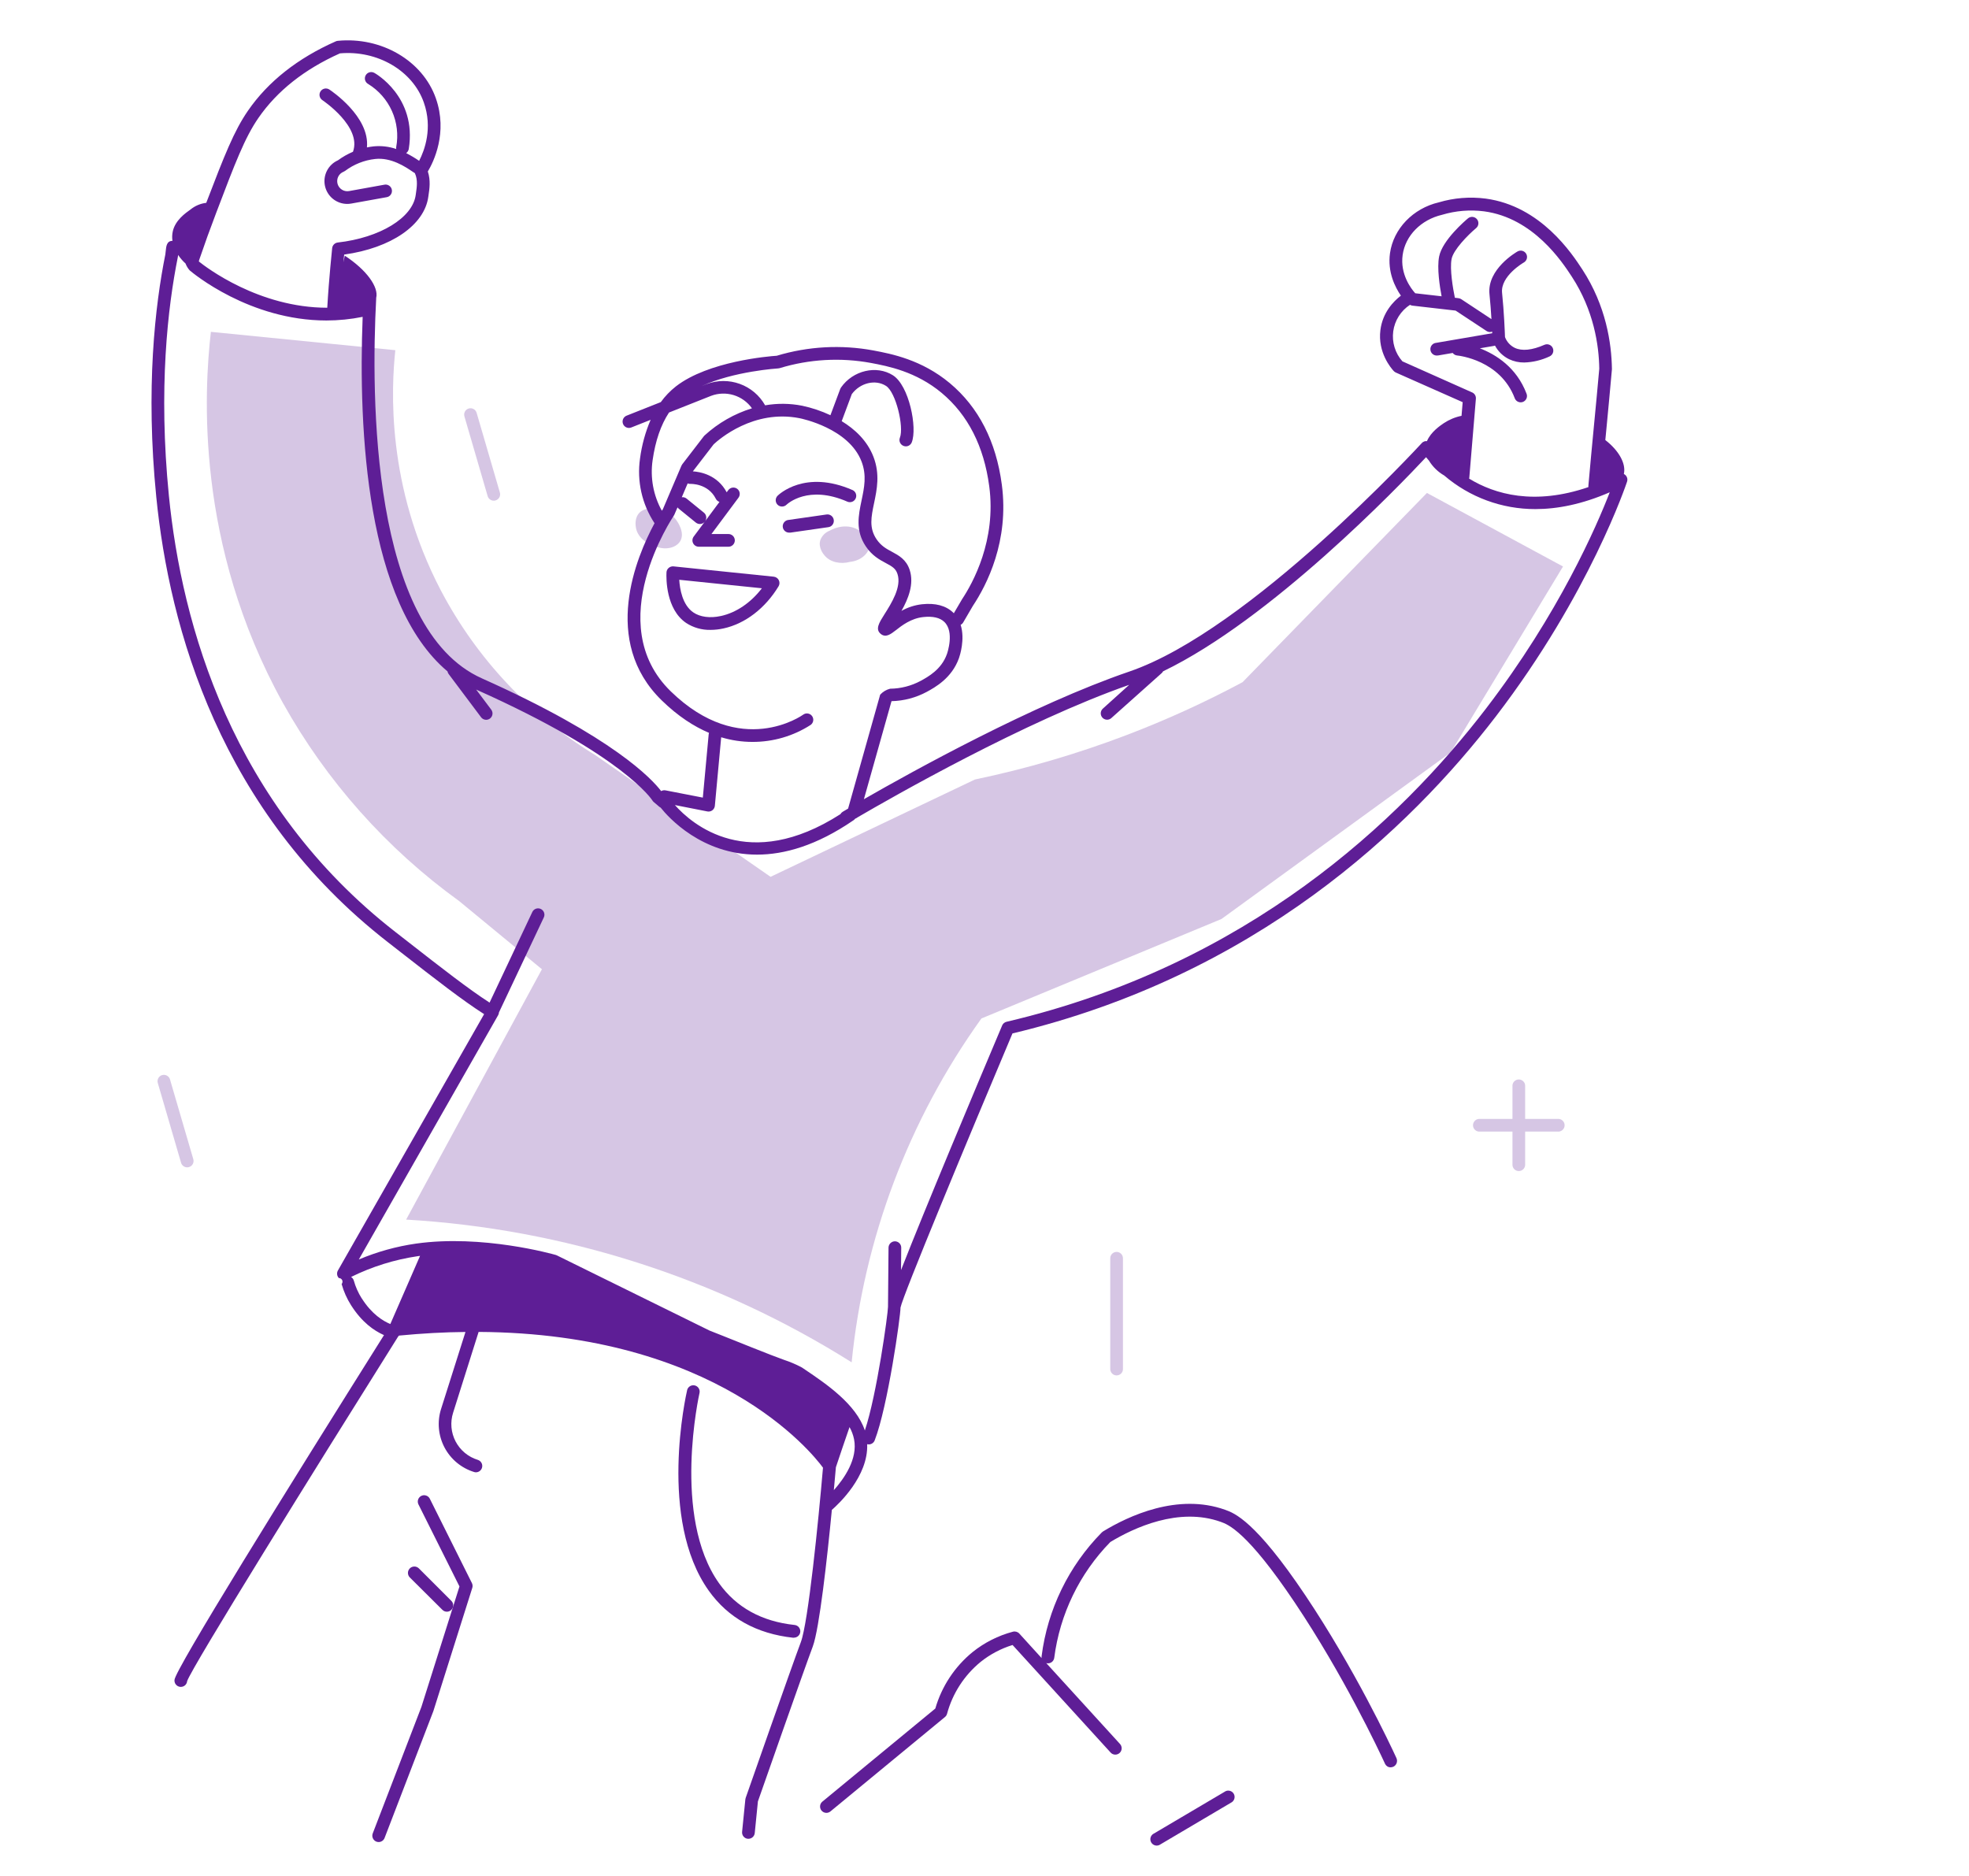 <svg xmlns="http://www.w3.org/2000/svg" fill="none" viewBox="0 0 148 141" height="141" width="148">
<g clip-path="url(#clip0_3643_12688)">
<path fill-opacity="0.25" fill="#5E1E96" d="M107.255 37.054L93.397 51.278C90.572 52.791 87.654 54.121 84.659 55.261C80.96 56.669 77.155 57.783 73.281 58.593L57.919 65.909L44.751 56.765C39.827 53.76 35.81 49.475 33.129 44.367C29.019 36.499 29.414 29.159 29.715 26.323L15.851 24.944C15.347 29.373 14.65 40.883 21.256 52.823C24.532 58.703 29.059 63.794 34.516 67.734L40.734 72.856L30.527 91.674C42.415 92.371 53.934 96.061 64.014 102.402C64.943 93.081 68.307 84.167 73.768 76.556L91.811 69.079L109.037 56.563L117.484 42.582C114.078 40.739 110.668 38.897 107.255 37.054Z"></path>
<path fill-opacity="0.25" fill="#5E1E96" d="M63.916 42.231C64.769 42.135 65.363 41.534 65.368 40.945C65.377 40.199 64.434 39.783 64.294 39.719C63.374 39.334 62.498 39.813 62.37 39.887C62.209 39.947 62.062 40.041 61.941 40.162C61.819 40.283 61.724 40.429 61.663 40.59C61.478 41.163 61.898 41.66 61.983 41.759C62.404 42.259 63.156 42.432 63.916 42.231Z"></path>
<path fill-opacity="0.25" fill="#5E1E96" d="M49.219 41.046C50.002 41.397 50.819 41.182 51.126 40.682C51.514 40.043 50.916 39.205 50.826 39.082C50.232 38.281 49.234 38.246 49.087 38.243C48.917 38.213 48.743 38.219 48.577 38.261C48.41 38.303 48.254 38.38 48.119 38.487C47.667 38.886 47.776 39.528 47.798 39.656C47.904 40.296 48.464 40.828 49.219 41.046Z"></path>
<path fill-opacity="0.25" fill="#5E1E96" d="M83.929 94.103C83.867 94.103 83.805 94.115 83.747 94.139C83.689 94.163 83.636 94.199 83.592 94.243C83.547 94.288 83.512 94.34 83.488 94.398C83.465 94.456 83.452 94.519 83.453 94.581V102.872C83.448 102.937 83.456 103.003 83.478 103.065C83.5 103.128 83.534 103.185 83.579 103.233C83.623 103.281 83.678 103.32 83.738 103.346C83.798 103.372 83.864 103.386 83.929 103.386C83.995 103.386 84.06 103.372 84.121 103.346C84.181 103.32 84.235 103.281 84.28 103.233C84.325 103.185 84.359 103.128 84.381 103.065C84.403 103.003 84.411 102.937 84.406 102.872V94.581C84.406 94.455 84.356 94.333 84.267 94.244C84.177 94.154 84.056 94.103 83.929 94.103Z"></path>
<path fill-opacity="0.25" fill="#5E1E96" d="M36.654 37.291C36.683 37.39 36.743 37.477 36.826 37.539C36.909 37.601 37.009 37.635 37.113 37.635C37.159 37.635 37.205 37.629 37.249 37.615C37.37 37.58 37.473 37.497 37.534 37.386C37.594 37.275 37.609 37.145 37.573 37.023L35.825 31.029C35.789 30.907 35.706 30.805 35.595 30.744C35.483 30.684 35.352 30.67 35.231 30.706C35.109 30.742 35.007 30.825 34.946 30.937C34.886 31.048 34.872 31.179 34.908 31.301L36.654 37.291Z"></path>
<path fill-opacity="0.25" fill="#5E1E96" d="M12.777 81.136C12.76 81.076 12.73 81.02 12.691 80.971C12.651 80.922 12.602 80.882 12.547 80.852C12.492 80.822 12.431 80.803 12.369 80.796C12.306 80.79 12.243 80.796 12.183 80.814C12.123 80.832 12.066 80.861 12.018 80.901C11.969 80.94 11.928 80.989 11.899 81.044C11.869 81.1 11.85 81.16 11.843 81.223C11.837 81.285 11.843 81.348 11.861 81.408L13.61 87.403C13.639 87.502 13.699 87.589 13.781 87.651C13.864 87.713 13.964 87.746 14.068 87.746C14.114 87.746 14.16 87.74 14.204 87.727C14.326 87.692 14.428 87.609 14.489 87.498C14.55 87.387 14.565 87.256 14.53 87.134L12.777 81.136Z"></path>
<path fill-opacity="0.25" fill="#5E1E96" d="M117.09 84.106H114.638V81.654C114.643 81.588 114.634 81.522 114.613 81.46C114.591 81.398 114.557 81.341 114.512 81.293C114.467 81.244 114.413 81.206 114.352 81.18C114.292 81.153 114.227 81.14 114.161 81.14C114.095 81.14 114.03 81.153 113.97 81.18C113.909 81.206 113.855 81.244 113.81 81.293C113.766 81.341 113.731 81.398 113.71 81.46C113.688 81.522 113.679 81.588 113.684 81.654V84.106H111.232C111.166 84.101 111.1 84.11 111.038 84.132C110.976 84.153 110.919 84.188 110.871 84.232C110.823 84.277 110.784 84.331 110.758 84.392C110.731 84.452 110.718 84.517 110.718 84.583C110.718 84.649 110.731 84.714 110.758 84.774C110.784 84.835 110.823 84.889 110.871 84.934C110.919 84.978 110.976 85.013 111.038 85.034C111.1 85.056 111.166 85.065 111.232 85.06H113.684V87.512C113.679 87.578 113.688 87.644 113.71 87.706C113.731 87.768 113.766 87.825 113.81 87.873C113.855 87.921 113.909 87.96 113.97 87.986C114.03 88.013 114.095 88.026 114.161 88.026C114.227 88.026 114.292 88.013 114.352 87.986C114.413 87.96 114.467 87.921 114.512 87.873C114.557 87.825 114.591 87.768 114.613 87.706C114.634 87.644 114.643 87.578 114.638 87.512V85.06H117.09C117.156 85.065 117.222 85.056 117.284 85.034C117.346 85.013 117.403 84.978 117.451 84.934C117.5 84.889 117.538 84.835 117.565 84.774C117.591 84.714 117.604 84.649 117.604 84.583C117.604 84.517 117.591 84.452 117.565 84.392C117.538 84.331 117.5 84.277 117.451 84.232C117.403 84.188 117.346 84.153 117.284 84.132C117.222 84.11 117.156 84.101 117.09 84.106Z"></path>
<path fill="#5E1E96" d="M122.057 35.629C122.235 34.854 121.688 33.873 120.664 33.077C120.693 32.777 120.722 32.476 120.751 32.175C120.887 30.744 121.023 29.314 121.16 27.763C121.16 27.746 121.16 27.73 121.16 27.714C121.131 25.82 120.722 22.989 118.936 20.255C118.165 19.075 115.819 15.486 111.671 14.928C110.489 14.775 109.288 14.871 108.145 15.211C106.209 15.664 104.739 17.194 104.48 19.026C104.28 20.448 104.866 21.593 105.298 22.223C104.753 22.64 103.926 23.478 103.758 24.812C103.546 26.49 104.557 27.673 104.762 27.892C104.806 27.939 104.859 27.976 104.918 28.003L109.942 30.23L109.856 31.256C109.38 31.352 108.927 31.541 108.522 31.81C108.264 31.985 107.544 32.468 107.258 33.159H107.266H107.227H107.174H107.137C107.118 33.163 107.099 33.168 107.081 33.174L107.048 33.185L106.994 33.212L106.972 33.223H106.964L106.919 33.258L106.889 33.286L106.877 33.297C106.749 33.433 93.934 47.385 84.885 50.479C77.651 52.954 68.559 57.994 64.935 60.075L67.011 52.705C67.939 52.684 68.848 52.443 69.665 52.003C70.277 51.669 71.548 50.973 72.081 49.468C72.143 49.292 72.553 48.054 72.207 46.968C72.287 46.927 72.353 46.864 72.399 46.787L73.121 45.55C74.179 43.96 75.867 40.66 75.301 36.422C74.869 33.173 73.555 30.609 71.395 28.802C69.27 27.031 67.004 26.599 65.65 26.343C63.231 25.894 60.739 26.031 58.383 26.741C57.792 26.78 53.245 27.15 50.807 29.042C50.374 29.382 49.991 29.78 49.668 30.226L47.097 31.245C46.994 31.286 46.909 31.362 46.855 31.459C46.802 31.557 46.784 31.669 46.805 31.779C46.826 31.888 46.884 31.986 46.969 32.057C47.055 32.128 47.162 32.167 47.273 32.167C47.334 32.167 47.393 32.156 47.449 32.133L48.905 31.556C48.508 32.482 48.24 33.459 48.108 34.459C47.862 36.16 48.25 37.893 49.198 39.328C47.836 41.855 45.153 48.194 49.75 52.657C50.967 53.84 52.161 54.608 53.292 55.086C53.279 55.122 53.271 55.159 53.268 55.197L52.828 59.954L50.024 59.409C49.911 59.387 49.794 59.407 49.696 59.465C49.038 58.594 46.137 55.422 36.219 50.99C27.879 47.264 27.887 29.782 28.276 22.439C28.276 22.424 28.276 22.409 28.276 22.394C28.479 21.583 27.561 20.294 25.915 19.218C25.881 19.383 25.847 19.549 25.815 19.714C25.836 19.485 25.855 19.289 25.87 19.135C29.392 18.647 31.914 16.921 32.196 14.775L32.216 14.631C32.279 14.222 32.379 13.557 32.158 12.89C32.584 12.176 33.673 9.978 32.76 7.386C31.767 4.559 28.665 2.75 25.388 3.069C25.337 3.073 25.288 3.086 25.241 3.107C22.38 4.372 20.151 6.128 18.636 8.326C17.586 9.849 16.865 11.69 15.503 15.247C15.073 15.297 14.666 15.468 14.329 15.74C13.92 16.031 13.177 16.557 12.988 17.386C12.935 17.622 12.927 17.866 12.963 18.105C12.529 18.105 12.493 18.514 12.457 18.866C12.446 18.976 12.435 19.082 12.428 19.124C11.664 22.924 10.929 29.17 11.747 37.358C12.729 47.212 16.547 61.015 29.15 70.817L30.18 71.62C32.73 73.608 34.78 75.206 36.389 76.23L25.398 95.502C25.347 95.592 25.327 95.695 25.34 95.797C25.352 95.898 25.398 95.993 25.469 96.068C25.521 96.067 25.573 96.081 25.617 96.109C25.662 96.137 25.697 96.177 25.72 96.225C25.742 96.273 25.75 96.326 25.742 96.378C25.735 96.43 25.713 96.479 25.678 96.519C25.836 97.08 26.074 97.615 26.385 98.107C27.212 99.411 28.12 100.025 28.862 100.358C21.574 111.953 13.115 125.576 13.115 126.28C13.104 126.406 13.144 126.532 13.225 126.629C13.307 126.726 13.424 126.787 13.551 126.798C13.677 126.808 13.803 126.769 13.9 126.687C13.997 126.605 14.057 126.488 14.068 126.362C14.477 125.221 23.687 110.399 29.919 100.477C29.946 100.452 29.97 100.423 29.99 100.393C31.739 100.225 33.404 100.134 34.987 100.121L33.154 105.906C33.003 106.38 32.948 106.88 32.992 107.377C33.035 107.873 33.177 108.355 33.408 108.796C33.64 109.237 33.956 109.628 34.339 109.946C34.723 110.264 35.165 110.503 35.641 110.649C35.686 110.663 35.731 110.669 35.778 110.67C35.891 110.668 36.001 110.626 36.086 110.551C36.172 110.476 36.228 110.373 36.244 110.261C36.261 110.148 36.237 110.033 36.176 109.937C36.115 109.841 36.022 109.769 35.914 109.735C35.558 109.626 35.228 109.448 34.941 109.21C34.655 108.973 34.419 108.681 34.246 108.352C34.074 108.022 33.968 107.662 33.935 107.291C33.903 106.921 33.944 106.548 34.057 106.193L35.975 100.117C53.838 100.219 60.996 109.145 61.86 110.321C61.518 114.314 60.75 121.957 60.197 123.43C59.472 125.363 56.082 135.047 56.048 135.146C56.036 135.182 56.028 135.219 56.024 135.256L55.78 137.695C55.774 137.757 55.78 137.82 55.798 137.88C55.816 137.94 55.846 137.996 55.886 138.045C55.925 138.093 55.974 138.133 56.029 138.163C56.085 138.192 56.145 138.211 56.208 138.217H56.255C56.374 138.217 56.488 138.173 56.576 138.093C56.664 138.014 56.719 137.904 56.731 137.786L56.969 135.405C57.242 134.622 60.398 125.614 61.092 123.765C61.589 122.438 62.182 117.065 62.526 113.495C63.011 113.074 65.277 110.975 65.181 108.557C65.221 108.567 65.261 108.572 65.301 108.573C65.397 108.573 65.491 108.544 65.57 108.49C65.65 108.436 65.711 108.359 65.746 108.269C66.732 105.734 67.69 98.934 67.687 98.287C67.835 97.444 72.764 85.588 76.102 77.68C94.367 73.32 105.938 62.327 112.438 53.849C119.507 44.625 122.269 36.294 122.296 36.211C122.334 36.101 122.33 35.982 122.287 35.875C122.243 35.768 122.161 35.68 122.057 35.629ZM105.412 27.161C105.142 26.856 104.94 26.498 104.822 26.108C104.703 25.72 104.669 25.309 104.723 24.906C104.777 24.503 104.918 24.116 105.135 23.772C105.352 23.428 105.641 23.135 105.982 22.913C106.039 22.947 106.103 22.968 106.17 22.975L109.411 23.347L111.735 24.88C111.813 24.931 111.904 24.959 111.998 24.959C112.053 24.958 112.108 24.947 112.16 24.926C112.16 24.971 112.16 25.015 112.16 25.054H112.133L107.953 25.77C107.826 25.78 107.709 25.84 107.627 25.937C107.545 26.034 107.505 26.16 107.516 26.286C107.526 26.412 107.586 26.529 107.683 26.611C107.78 26.694 107.905 26.734 108.032 26.723C108.059 26.723 108.087 26.721 108.114 26.716L109.193 26.531C109.232 26.584 109.282 26.628 109.34 26.661C109.397 26.694 109.461 26.714 109.526 26.721C109.663 26.734 112.77 27.071 113.856 29.934C113.89 30.025 113.952 30.103 114.031 30.158C114.111 30.213 114.206 30.242 114.303 30.242C114.361 30.242 114.418 30.232 114.472 30.211C114.589 30.166 114.684 30.075 114.735 29.96C114.786 29.845 114.79 29.714 114.744 29.596C113.99 27.606 112.428 26.643 111.233 26.181L112.289 26.001C112.317 25.996 112.345 25.988 112.371 25.978C112.608 26.422 112.978 26.779 113.43 27C113.787 27.169 114.178 27.254 114.573 27.248C115.229 27.228 115.875 27.073 116.469 26.793C116.526 26.768 116.578 26.732 116.622 26.686C116.665 26.641 116.7 26.588 116.722 26.53C116.745 26.471 116.757 26.409 116.755 26.347C116.754 26.284 116.741 26.222 116.716 26.165C116.691 26.107 116.654 26.055 116.609 26.012C116.564 25.968 116.511 25.934 116.453 25.911C116.394 25.888 116.332 25.877 116.269 25.878C116.207 25.88 116.145 25.893 116.088 25.918C115.153 26.327 114.402 26.403 113.855 26.146C113.517 25.979 113.255 25.69 113.123 25.338C113.111 24.997 113.051 23.43 112.904 22.016C112.768 20.755 114.517 19.741 114.539 19.73C114.593 19.699 114.641 19.658 114.679 19.608C114.718 19.559 114.746 19.502 114.763 19.442C114.779 19.381 114.784 19.318 114.776 19.256C114.768 19.194 114.748 19.134 114.717 19.079C114.686 19.024 114.645 18.977 114.595 18.938C114.546 18.9 114.489 18.872 114.428 18.855C114.368 18.838 114.305 18.834 114.243 18.842C114.18 18.849 114.12 18.869 114.066 18.901C113.973 18.954 111.762 20.232 111.957 22.114C112.024 22.752 112.071 23.419 112.105 23.988L109.836 22.489C109.773 22.448 109.702 22.422 109.627 22.414L109.355 22.381C109.219 21.726 108.957 20.229 109.11 19.462C109.246 18.781 110.313 17.683 110.953 17.146C111.001 17.106 111.041 17.056 111.07 17.001C111.099 16.945 111.117 16.885 111.122 16.822C111.128 16.76 111.121 16.697 111.103 16.637C111.084 16.577 111.054 16.522 111.013 16.474C110.973 16.425 110.924 16.386 110.869 16.357C110.813 16.327 110.752 16.31 110.69 16.304C110.627 16.298 110.565 16.305 110.505 16.324C110.445 16.342 110.389 16.373 110.341 16.413C110.146 16.576 108.42 18.048 108.174 19.274C107.999 20.147 108.22 21.549 108.358 22.271L106.373 22.044C106.373 22.044 106.364 22.03 106.359 22.024C106.086 21.722 105.225 20.621 105.43 19.163C105.634 17.706 106.813 16.515 108.392 16.146C109.414 15.839 110.49 15.75 111.55 15.886C115.263 16.381 117.43 19.7 118.142 20.79C119.795 23.32 120.186 25.948 120.209 27.715C120.073 29.255 119.936 30.675 119.8 32.095C119.664 33.515 119.528 34.956 119.391 36.508C119.387 36.544 119.387 36.58 119.391 36.615C115.331 38.006 112.364 37.16 110.426 35.976C110.433 35.95 110.438 35.922 110.441 35.895L110.935 29.973C110.944 29.874 110.921 29.775 110.871 29.689C110.82 29.604 110.744 29.537 110.653 29.497L105.412 27.161ZM58.494 27.692C58.531 27.689 58.568 27.683 58.604 27.673C60.828 26.994 63.183 26.86 65.47 27.283C66.733 27.522 68.846 27.921 70.784 29.537C72.755 31.185 73.956 33.543 74.356 36.549C74.901 40.623 73.116 43.832 72.312 45.044L71.695 46.097C71.674 46.077 71.656 46.055 71.634 46.036C71.089 45.521 70.305 45.314 69.305 45.42C68.761 45.481 68.235 45.651 67.758 45.919C68.258 45.035 68.726 43.901 68.376 42.839C68.116 42.047 67.547 41.749 67.045 41.476C66.621 41.25 66.228 41.038 65.882 40.529C65.311 39.679 65.484 38.852 65.703 37.805C65.914 36.792 66.154 35.645 65.657 34.346C65.184 33.11 64.237 32.249 63.267 31.658L64.026 29.624C64.653 28.775 65.797 28.497 66.597 29.007C67.342 29.481 67.959 32.098 67.641 32.899C67.618 32.957 67.607 33.02 67.608 33.083C67.609 33.145 67.623 33.207 67.648 33.265C67.674 33.322 67.71 33.374 67.755 33.417C67.801 33.461 67.854 33.495 67.913 33.517C67.969 33.54 68.028 33.551 68.087 33.551C68.184 33.551 68.278 33.523 68.357 33.468C68.436 33.414 68.498 33.337 68.533 33.248C68.963 32.158 68.337 28.979 67.112 28.207C65.887 27.434 64.115 27.834 63.212 29.131C63.189 29.164 63.17 29.199 63.156 29.237L62.42 31.211C61.741 30.893 61.029 30.654 60.296 30.498C59.378 30.317 58.434 30.306 57.511 30.467C57.09 29.721 56.415 29.149 55.609 28.857C54.803 28.564 53.919 28.569 53.116 28.87L52.736 29.022C55.165 27.903 58.454 27.695 58.494 27.692ZM49.053 34.595C49.262 33.13 49.676 31.932 50.287 31.008L53.453 29.753C53.996 29.549 54.592 29.531 55.147 29.7C55.702 29.87 56.185 30.218 56.522 30.691C55.197 31.099 53.98 31.797 52.957 32.734C52.94 32.75 52.923 32.767 52.908 32.786L51.281 34.901C51.257 34.933 51.236 34.968 51.221 35.005L49.826 38.275L49.75 38.395C49.108 37.239 48.863 35.904 49.053 34.595ZM52.908 38.534L51.607 37.478C51.557 37.437 51.499 37.407 51.437 37.389C51.375 37.372 51.31 37.367 51.246 37.376L51.689 36.336C51.755 36.365 51.827 36.378 51.898 36.374C51.909 36.374 53.219 36.321 53.806 37.493C53.862 37.604 53.96 37.688 54.078 37.728L52.988 39.196C53.064 39.097 53.098 38.972 53.083 38.848C53.068 38.724 53.005 38.611 52.908 38.534ZM53.164 60.993C53.194 61 53.226 61.003 53.257 61.003C53.376 61.003 53.491 60.958 53.579 60.878C53.667 60.797 53.721 60.687 53.732 60.569L54.208 55.419C54.97 55.649 55.761 55.767 56.558 55.767C58.11 55.773 59.631 55.329 60.936 54.488C61.038 54.413 61.106 54.3 61.125 54.175C61.144 54.05 61.112 53.923 61.037 53.821C61 53.77 60.953 53.728 60.9 53.695C60.846 53.663 60.786 53.641 60.724 53.632C60.599 53.613 60.471 53.645 60.37 53.72C60.323 53.754 55.678 57.079 50.424 51.973C45.171 46.867 50.592 38.852 50.642 38.769C50.66 38.742 50.676 38.714 50.689 38.685L50.924 38.14C50.947 38.172 50.974 38.2 51.005 38.226L52.304 39.282C52.402 39.361 52.527 39.399 52.652 39.387C52.778 39.374 52.893 39.313 52.973 39.216L52.142 40.333C52.089 40.404 52.057 40.489 52.049 40.577C52.041 40.665 52.058 40.754 52.098 40.833C52.137 40.913 52.198 40.979 52.274 41.026C52.349 41.072 52.437 41.096 52.525 41.096H54.718C54.784 41.101 54.85 41.093 54.912 41.071C54.974 41.049 55.032 41.015 55.08 40.97C55.128 40.925 55.166 40.871 55.193 40.811C55.219 40.75 55.233 40.685 55.233 40.619C55.233 40.553 55.219 40.488 55.193 40.428C55.166 40.368 55.128 40.313 55.08 40.269C55.032 40.224 54.974 40.19 54.912 40.168C54.85 40.146 54.784 40.138 54.718 40.142H53.476L55.509 37.41C55.584 37.308 55.616 37.181 55.598 37.056C55.58 36.93 55.512 36.818 55.411 36.742C55.309 36.667 55.182 36.635 55.056 36.653C54.931 36.671 54.819 36.739 54.743 36.84L54.622 37.004C53.917 35.679 52.607 35.463 52.078 35.431L53.641 33.4C54.033 33.032 56.638 30.75 60.101 31.436C60.252 31.466 63.8 32.189 64.759 34.694C65.156 35.731 64.963 36.647 64.759 37.617C64.526 38.731 64.285 39.884 65.078 41.068C65.552 41.775 66.126 42.08 66.586 42.326C67.067 42.583 67.326 42.735 67.459 43.144C67.781 44.119 66.998 45.358 66.478 46.178C66.081 46.806 65.767 47.302 66.206 47.653C66.582 47.958 66.959 47.663 67.325 47.381C67.782 47.023 68.473 46.48 69.402 46.382C70.116 46.306 70.643 46.428 70.974 46.742C71.759 47.484 71.202 49.093 71.177 49.161C70.769 50.324 69.751 50.879 69.205 51.178C68.497 51.558 67.708 51.761 66.905 51.769C66.617 51.842 66.358 51.998 66.158 52.217L63.747 60.78C63.492 60.928 63.349 61.014 63.338 61.022C63.268 61.065 63.21 61.126 63.171 61.198C56.254 65.636 52.009 61.957 50.728 60.514L53.164 60.993ZM19.422 8.868C20.823 6.837 22.887 5.203 25.553 4.011C28.37 3.765 31.013 5.307 31.855 7.698C32.536 9.627 31.914 11.296 31.505 12.09C31.193 11.875 30.866 11.681 30.528 11.508C30.58 11.472 30.625 11.426 30.658 11.372C30.692 11.319 30.715 11.259 30.725 11.196C31.358 7.263 28.162 5.487 28.129 5.474C28.074 5.445 28.014 5.426 27.951 5.42C27.889 5.413 27.826 5.419 27.766 5.437C27.645 5.473 27.543 5.556 27.483 5.667C27.423 5.779 27.409 5.909 27.445 6.03C27.482 6.152 27.564 6.254 27.676 6.314C28.464 6.798 29.087 7.509 29.463 8.354C29.839 9.199 29.95 10.138 29.782 11.048C29.774 11.098 29.774 11.15 29.782 11.2C29.237 11.014 28.658 10.946 28.084 11.002C27.91 11.021 27.742 11.048 27.58 11.081C27.809 8.765 24.892 6.819 24.756 6.729C24.704 6.695 24.645 6.671 24.584 6.659C24.522 6.647 24.459 6.647 24.397 6.66C24.336 6.673 24.277 6.697 24.226 6.732C24.174 6.767 24.129 6.812 24.095 6.865C24.06 6.917 24.036 6.976 24.024 7.037C24.012 7.099 24.013 7.162 24.025 7.224C24.038 7.285 24.063 7.343 24.098 7.395C24.133 7.447 24.178 7.492 24.23 7.526C24.26 7.547 27.215 9.527 26.531 11.408C26.133 11.577 25.755 11.792 25.406 12.048C25.047 12.207 24.754 12.485 24.575 12.834C24.396 13.184 24.343 13.584 24.424 13.968C24.505 14.352 24.715 14.697 25.02 14.945C25.325 15.192 25.705 15.328 26.098 15.328C26.201 15.329 26.303 15.32 26.404 15.301L29.043 14.826C29.108 14.818 29.17 14.796 29.226 14.764C29.282 14.731 29.33 14.687 29.369 14.634C29.407 14.582 29.435 14.523 29.449 14.459C29.464 14.396 29.465 14.331 29.454 14.267C29.443 14.203 29.418 14.142 29.383 14.088C29.347 14.034 29.3 13.987 29.246 13.952C29.192 13.916 29.131 13.892 29.067 13.88C29.003 13.869 28.938 13.871 28.875 13.886L26.234 14.363C26.049 14.395 25.858 14.357 25.699 14.257C25.54 14.157 25.424 14.002 25.373 13.82C25.322 13.639 25.34 13.446 25.424 13.277C25.507 13.109 25.651 12.978 25.826 12.909C25.865 12.894 25.902 12.873 25.936 12.848C26.595 12.352 27.374 12.042 28.193 11.951C29.402 11.815 30.479 12.545 30.996 12.894C31.075 12.946 31.132 12.988 31.191 13.021C31.191 13.021 31.191 13.03 31.191 13.034C31.417 13.522 31.327 14.101 31.271 14.482L31.248 14.646C31.023 16.373 28.556 17.872 25.388 18.229C25.28 18.241 25.18 18.29 25.103 18.367C25.027 18.444 24.979 18.545 24.967 18.653C24.967 18.676 24.721 20.954 24.599 23.132C19.46 23.132 15.484 20.086 14.946 19.654C14.955 19.616 14.963 19.576 14.972 19.538C15.372 18.361 15.803 17.169 16.251 15.996C17.677 12.24 18.398 10.354 19.422 8.868ZM27.188 97.596C26.926 97.181 26.726 96.731 26.594 96.258C26.561 96.145 26.488 96.048 26.388 95.986C27.968 95.206 29.66 94.679 31.403 94.423L31.573 94.401L29.339 99.525C28.794 99.296 27.955 98.796 27.192 97.596H27.188ZM62.675 112.012C62.758 111.125 62.811 110.494 62.83 110.288C63.102 109.463 63.558 108.133 63.855 107.271C64.015 107.556 64.13 107.864 64.195 108.185C64.488 109.662 63.451 111.14 62.675 112.012ZM111.693 53.266C105.261 61.657 93.788 72.553 75.659 76.804C75.587 76.82 75.519 76.853 75.462 76.9C75.404 76.948 75.359 77.008 75.33 77.076C73.394 81.658 69.537 90.836 67.726 95.468L67.741 93.787C67.742 93.724 67.73 93.662 67.707 93.604C67.683 93.546 67.648 93.493 67.605 93.449C67.561 93.404 67.508 93.368 67.451 93.344C67.393 93.32 67.331 93.307 67.269 93.306C67.142 93.306 67.021 93.356 66.931 93.444C66.841 93.532 66.789 93.653 66.786 93.779L66.747 98.23C66.747 98.709 65.917 104.806 65.007 107.526C64.349 105.545 62.093 104.02 60.558 102.982L60.506 102.947C60.409 102.877 60.308 102.812 60.205 102.753C59.8 102.543 59.378 102.365 58.945 102.222C58.4 102.023 57.671 101.749 56.517 101.285C54.867 100.621 53.337 100.016 53.333 100.016L41.859 94.365C41.834 94.352 41.806 94.341 41.779 94.333C41.555 94.269 36.25 92.775 31.274 93.478C29.794 93.69 28.347 94.092 26.97 94.674L37.445 76.305C37.48 76.242 37.501 76.172 37.505 76.099L40.876 68.961C40.93 68.846 40.936 68.715 40.894 68.595C40.851 68.476 40.763 68.379 40.648 68.324C40.533 68.27 40.402 68.264 40.283 68.306C40.163 68.349 40.066 68.437 40.012 68.552L36.798 75.364C35.227 74.35 33.144 72.726 30.765 70.868L29.735 70.066C17.398 60.47 13.66 46.933 12.695 37.264C11.891 29.195 12.617 23.049 13.368 19.313C13.377 19.264 13.384 19.215 13.389 19.165C13.547 19.4 13.734 19.616 13.944 19.806C14.016 19.997 14.123 20.172 14.258 20.324C14.466 20.503 18.744 24.09 24.534 24.09C25.449 24.089 26.362 23.998 27.259 23.817C26.926 32.391 27.546 45.343 33.636 50.467C33.649 50.538 33.679 50.606 33.722 50.664L36.16 53.915C36.198 53.965 36.245 54.007 36.299 54.039C36.353 54.071 36.413 54.092 36.475 54.101C36.537 54.11 36.6 54.107 36.661 54.091C36.721 54.076 36.779 54.048 36.829 54.011C36.879 53.973 36.921 53.926 36.953 53.872C36.985 53.818 37.006 53.758 37.015 53.697C37.024 53.634 37.021 53.571 37.005 53.511C36.99 53.45 36.962 53.393 36.925 53.343L35.791 51.833L35.831 51.851C46.916 56.804 49.014 60.138 49.032 60.161C49.059 60.209 49.095 60.251 49.137 60.286L49.563 60.648C49.593 60.672 49.626 60.693 49.66 60.71C50.238 61.435 52.745 64.24 56.905 64.24C58.939 64.24 61.37 63.57 64.162 61.651C64.204 61.623 64.24 61.588 64.27 61.548L64.307 61.526C64.362 61.506 64.413 61.476 64.458 61.438C67.047 59.928 77.005 54.229 84.877 51.477L82.88 53.28C82.793 53.366 82.742 53.483 82.738 53.605C82.734 53.728 82.777 53.847 82.859 53.939C82.941 54.031 83.055 54.087 83.177 54.097C83.299 54.107 83.421 54.069 83.516 53.992L87.316 50.599C87.359 50.559 87.395 50.514 87.422 50.462C95.536 46.553 105.125 36.575 107.19 34.366C107.254 34.444 107.326 34.528 107.405 34.62C107.687 35.085 108.083 35.472 108.555 35.743C110.464 37.379 112.897 38.274 115.411 38.267C117.045 38.267 118.905 37.911 120.996 37.004C120.023 39.525 117.176 46.11 111.693 53.265V53.266Z"></path>
<path fill="#5E1E96" d="M32.307 112.656C32.279 112.6 32.24 112.55 32.193 112.509C32.145 112.468 32.091 112.437 32.031 112.417C31.972 112.397 31.909 112.389 31.846 112.393C31.784 112.398 31.723 112.414 31.667 112.442C31.611 112.47 31.561 112.509 31.52 112.556C31.478 112.604 31.447 112.659 31.427 112.718C31.407 112.778 31.399 112.84 31.404 112.903C31.408 112.966 31.425 113.027 31.453 113.083L34.536 119.25L31.675 128.303L28.017 137.812C27.972 137.931 27.975 138.062 28.026 138.177C28.077 138.293 28.172 138.384 28.289 138.431C28.344 138.451 28.402 138.462 28.461 138.462C28.558 138.462 28.652 138.433 28.732 138.378C28.811 138.324 28.872 138.246 28.907 138.156L32.574 128.619L35.5 119.355C35.537 119.237 35.527 119.109 35.472 118.998L32.307 112.656Z"></path>
<path fill="#5E1E96" d="M33.586 121.148C33.681 121.148 33.774 121.12 33.852 121.068C33.931 121.015 33.993 120.94 34.029 120.853C34.065 120.765 34.074 120.669 34.056 120.576C34.037 120.483 33.991 120.398 33.924 120.331L31.485 117.892C31.395 117.802 31.273 117.751 31.145 117.751C31.017 117.751 30.895 117.802 30.804 117.892C30.714 117.983 30.663 118.105 30.663 118.233C30.663 118.361 30.714 118.483 30.804 118.573L33.248 121.003C33.292 121.048 33.344 121.084 33.403 121.11C33.461 121.135 33.523 121.148 33.586 121.148Z"></path>
<path fill="#5E1E96" d="M59.677 123.099C59.8 123.099 59.917 123.052 60.006 122.968C60.095 122.883 60.148 122.768 60.154 122.646C60.161 122.524 60.12 122.404 60.041 122.311C59.961 122.218 59.849 122.158 59.728 122.145C57.255 121.882 55.343 120.827 54.049 119.012C50.483 114.004 52.562 104.781 52.583 104.688C52.605 104.567 52.579 104.443 52.511 104.341C52.444 104.239 52.34 104.167 52.22 104.139C52.101 104.111 51.975 104.131 51.87 104.193C51.764 104.255 51.687 104.355 51.653 104.473C51.562 104.867 49.455 114.203 53.27 119.564C54.73 121.617 56.869 122.806 59.627 123.106L59.677 123.099Z"></path>
<path fill="#5E1E96" d="M58.161 43.348L50.622 42.573C50.491 42.562 50.362 42.603 50.262 42.688C50.213 42.73 50.173 42.782 50.144 42.84C50.116 42.898 50.099 42.962 50.096 43.027C50.075 43.479 50.049 45.787 51.572 46.825C52.117 47.18 52.756 47.362 53.406 47.347C53.735 47.346 54.062 47.309 54.383 47.238C56.011 46.883 57.517 45.728 58.521 44.07C58.562 44.001 58.586 43.923 58.589 43.843C58.592 43.762 58.575 43.682 58.539 43.611C58.503 43.539 58.45 43.477 58.383 43.431C58.318 43.385 58.241 43.357 58.161 43.348ZM54.179 46.304C53.374 46.482 52.619 46.382 52.111 46.032C51.293 45.472 51.097 44.27 51.056 43.58L57.267 44.219C56.433 45.307 55.338 46.054 54.179 46.306V46.304Z"></path>
<path fill="#5E1E96" d="M62.669 39.081C62.661 39.018 62.64 38.958 62.608 38.903C62.576 38.848 62.533 38.8 62.482 38.762C62.431 38.724 62.374 38.697 62.312 38.681C62.251 38.666 62.187 38.663 62.124 38.673L59.278 39.081C59.151 39.09 59.034 39.149 58.951 39.245C58.868 39.341 58.826 39.466 58.835 39.592C58.844 39.719 58.903 39.836 58.999 39.919C59.095 40.002 59.22 40.044 59.346 40.035H59.414L62.259 39.626C62.322 39.618 62.383 39.598 62.438 39.566C62.493 39.534 62.541 39.491 62.579 39.44C62.617 39.39 62.645 39.332 62.66 39.27C62.676 39.208 62.679 39.144 62.669 39.081Z"></path>
<path fill="#5E1E96" d="M63.71 37.716C63.825 37.76 63.952 37.758 64.066 37.711C64.179 37.664 64.27 37.575 64.319 37.462C64.369 37.349 64.373 37.222 64.331 37.107C64.289 36.991 64.204 36.896 64.094 36.842C60.503 35.265 58.526 37.185 58.444 37.267C58.356 37.356 58.306 37.477 58.306 37.602C58.306 37.728 58.356 37.849 58.444 37.938C58.489 37.983 58.542 38.017 58.6 38.041C58.659 38.064 58.721 38.076 58.784 38.075C58.909 38.075 59.029 38.026 59.119 37.938C59.183 37.881 60.744 36.412 63.71 37.716Z"></path>
<path fill="#5E1E96" d="M92.109 134.648L86.744 137.816C86.683 137.844 86.629 137.885 86.584 137.935C86.54 137.986 86.507 138.045 86.487 138.109C86.467 138.173 86.461 138.24 86.469 138.307C86.477 138.373 86.499 138.437 86.533 138.495C86.567 138.553 86.613 138.602 86.668 138.641C86.723 138.68 86.785 138.706 86.851 138.72C86.916 138.733 86.984 138.732 87.049 138.717C87.115 138.702 87.176 138.674 87.23 138.634L92.595 135.464C92.694 135.395 92.763 135.291 92.788 135.173C92.814 135.055 92.794 134.932 92.732 134.829C92.67 134.725 92.572 134.649 92.456 134.615C92.341 134.581 92.216 134.592 92.109 134.646V134.648Z"></path>
<path fill="#5E1E96" d="M98.113 119.912C94.346 114.297 92.769 113.731 92.095 113.49C88.517 112.207 84.802 113.959 82.906 115.117C82.873 115.138 82.842 115.163 82.815 115.191C80.331 117.711 78.742 120.976 78.293 124.486C78.285 124.535 78.285 124.585 78.293 124.634L76.613 122.787C76.553 122.723 76.477 122.677 76.393 122.653C76.309 122.629 76.219 122.628 76.135 122.651C75.03 122.945 73.998 123.466 73.105 124.181C71.762 125.279 70.784 126.759 70.303 128.426L61.814 135.423C61.716 135.503 61.654 135.619 61.642 135.745C61.63 135.871 61.668 135.997 61.748 136.095C61.829 136.192 61.945 136.254 62.071 136.266C62.197 136.279 62.322 136.24 62.42 136.16L71.027 129.065C71.104 129.002 71.159 128.917 71.185 128.821C71.598 127.291 72.479 125.928 73.706 124.923C74.42 124.351 75.236 123.919 76.11 123.651L83.467 131.721C83.509 131.771 83.56 131.811 83.617 131.84C83.675 131.869 83.737 131.886 83.802 131.89C83.866 131.894 83.93 131.886 83.991 131.864C84.052 131.843 84.107 131.81 84.155 131.766C84.203 131.723 84.241 131.67 84.268 131.612C84.294 131.553 84.309 131.49 84.311 131.425C84.312 131.361 84.301 131.297 84.277 131.237C84.254 131.177 84.218 131.123 84.173 131.077L78.639 125.009C78.662 125.009 78.684 125.021 78.708 125.025C78.833 125.042 78.96 125.008 79.06 124.931C79.16 124.855 79.225 124.742 79.242 124.617C79.664 121.333 81.144 118.277 83.458 115.91C85.222 114.842 88.602 113.259 91.768 114.398C92.303 114.59 93.723 115.099 97.316 120.453C100.979 125.915 103.603 131.489 104.092 132.548L104.116 132.6C104.155 132.675 104.214 132.738 104.286 132.781C104.358 132.825 104.441 132.847 104.525 132.845C104.602 132.845 104.678 132.827 104.747 132.792C104.859 132.733 104.943 132.633 104.983 132.514C105.023 132.394 105.016 132.264 104.963 132.149C104.469 131.072 101.817 125.44 98.113 119.912Z"></path>
</g>
<defs>
<clipPath id="clip0_3643_12688">
<rect transform="translate(0 0.717)" fill="white" height="140" width="148"></rect>
</clipPath>
</defs>
</svg>
